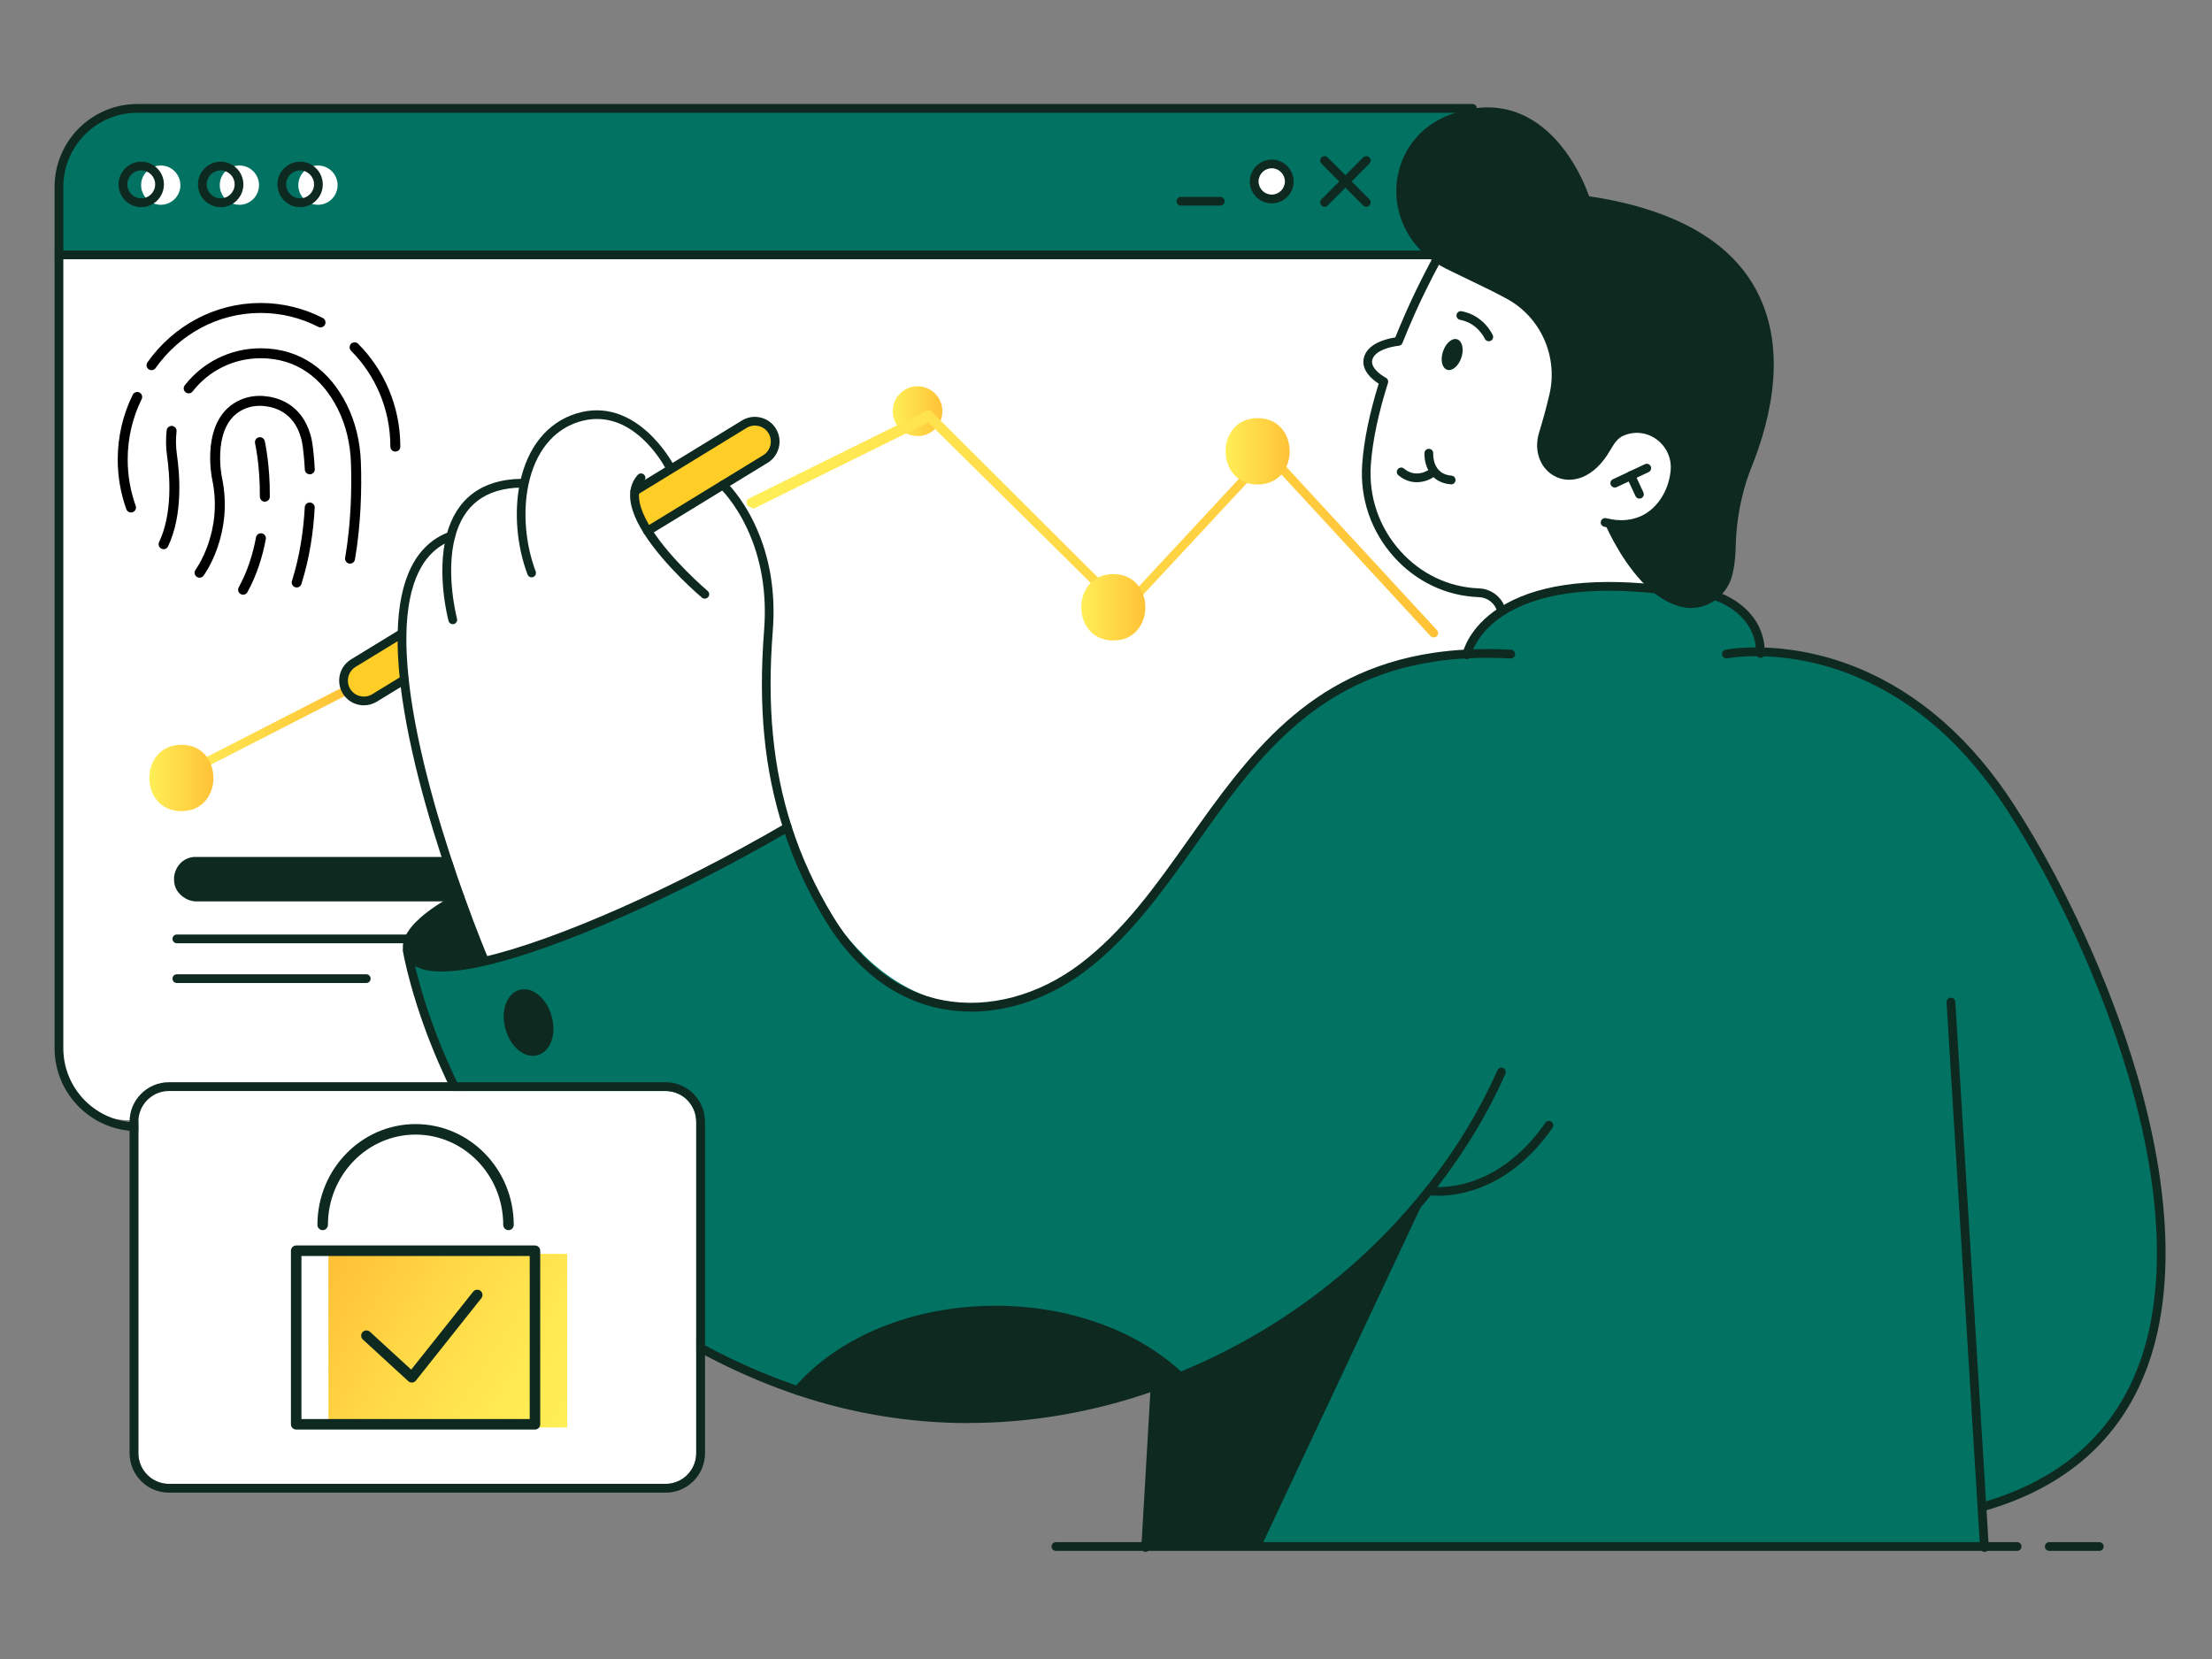 <?xml version="1.0" encoding="UTF-8"?>
<svg id="security" xmlns="http://www.w3.org/2000/svg" xmlns:xlink="http://www.w3.org/1999/xlink" viewBox="0 0 400 300">
  <rect x="0" y="0" width="400" height="300" fill="#808080" stroke="none"/>
  <defs>
    <style>
      .cls-1 {
        fill: none;
        stroke: #000;
        stroke-linecap: round;
        stroke-linejoin: round;
        stroke-width: 1.8px;
      }

      .cls-2 {
        fill: url(#linear-gradient);
      }

      .cls-2, .cls-3, .cls-4, .cls-5, .cls-6, .cls-7, .cls-8, .cls-9, .cls-10, .cls-11, .cls-12 {
        stroke-width: 0px;
      }

      .cls-3 {
        fill: #0e2920;
      }

      .cls-4 {
        fill: url(#linear-gradient-4);
      }

      .cls-5 {
        fill: url(#linear-gradient-2);
      }

      .cls-6 {
        fill: url(#linear-gradient-3);
      }

      .cls-7 {
        fill: url(#linear-gradient-7);
      }

      .cls-8 {
        fill: url(#linear-gradient-5);
      }

      .cls-9 {
        fill: url(#linear-gradient-6);
      }

      .cls-10 {
        fill: #fecd26;
      }

      .cls-11 {
        fill: #027262;
      }

      .cls-12 {
        fill: #fff;
      }
    </style>
    <linearGradient id="linear-gradient" x1="161.42" y1="74.36" x2="170.41" y2="74.36" gradientUnits="userSpaceOnUse">
      <stop offset="0" stop-color="#ffef57"/>
      <stop offset="1" stop-color="#ffc236"/>
    </linearGradient>
    <linearGradient id="linear-gradient-2" x1="31.47" y1="132.74" x2="62.93" y2="132.74" xlink:href="#linear-gradient"/>
    <linearGradient id="linear-gradient-3" x1="134.99" y1="94.73" x2="260.04" y2="94.73" xlink:href="#linear-gradient"/>
    <linearGradient id="linear-gradient-4" x1="195.52" y1="109.82" x2="207.12" y2="109.82" xlink:href="#linear-gradient"/>
    <linearGradient id="linear-gradient-5" x1="221.63" y1="81.61" x2="233.22" y2="81.61" xlink:href="#linear-gradient"/>
    <linearGradient id="linear-gradient-6" x1="27" y1="140.68" x2="38.6" y2="140.68" xlink:href="#linear-gradient"/>
    <linearGradient id="linear-gradient-7" x1="105.93" y1="257.98" x2="60" y2="229.36" gradientUnits="userSpaceOnUse">
      <stop offset="0" stop-color="#ffef57"/>
      <stop offset=".28" stop-color="#ffe952"/>
      <stop offset=".63" stop-color="#ffd946"/>
      <stop offset=".99" stop-color="#ffc236"/>
    </linearGradient>
  </defs>
  <g>
    <path class="cls-12" d="M257.78,39.16c-4.15,0-8.58.46-13.01,1.26l9.5-10.83H24.83c-7.8,0-14.17,6.39-14.17,14.2v145.75c0,7.81,5.23,13.05,13.02,13.05h67.89l36.67-29.34c7.09,19.42,31.11,32.07,46.48,32.07,24.79,0,134.73-59.06,134.73-97.67,0-3.77,1.99-16.58-7.28-31.47-10.87-17.46-33.91-37.04-44.38-37.04Z"/>
    <path class="cls-3" d="M83.74,162.21h-48.79c-1.64,0-2.97-1.33-2.97-2.97v-.53c0-1.64,1.33-2.97,2.97-2.97h46.79s2,6.46,2,6.46Z"/>
    <path class="cls-11" d="M142.49,149.46s9.31,32.39,34.9,32.45c33.2.08,43.08-63.86,87.95-63.83,0,0,5.36-14.51,32.54-12.35,0,0,18.64-2.42,20.58,11.97,0,0,26.47.11,42.07,23.62,15.6,23.51,27.77,53.15,30.05,77.4,2.29,24.25-4.34,44.28-31.63,53.52v7.42h-151.93l1.91-28.38s-52.57,20.97-100.81-20.77c0,0-26.83-21.43-34.37-58.82,0,0,2.03,5.75,15.36,1.65,13.33-4.1,40.6-16.01,53.39-23.88Z"/>
    <path class="cls-3" d="M212.77,248.27c-30.14,14.28-58.03,7.12-68.32,2.95,6.51-8.78,19.93-14.8,35.44-14.8,13.7,0,25.77,4.7,32.88,11.85Z"/>
    <path class="cls-3" d="M98.75,183.5c.94,2.78.31,5.56-1.41,6.2-1.72.65-3.88-1.08-4.82-3.86-.94-2.78-.31-5.56,1.41-6.2,1.72-.65,3.88,1.08,4.82,3.86Z"/>
    <path class="cls-3" d="M109.08,202.24c.94,2.78.31,5.56-1.41,6.2-1.72.65-3.88-1.08-4.82-3.86-.94-2.78-.31-5.56,1.41-6.2,1.72-.65,3.88,1.08,4.82,3.86Z"/>
    <path class="cls-10" d="M114.79,88.81l20.82-12.17c1.56-.91,3.56-.37,4.45,1.2h0c.86,1.51.38,3.43-1.09,4.36l-21.87,13.83s-2.76-3.62-2.31-7.22Z"/>
    <path class="cls-10" d="M72.7,114.54l-8.56,5.16c-1.73,1.04-2.3,3.28-1.29,5.03h0c1.04,1.79,3.34,2.39,5.11,1.32l5.17-3.13-.42-8.38Z"/>
    <path class="cls-11" d="M265.67,18.95v13.67l.06,13.47H10.66v-12.58c0-8.04,6.44-14.56,14.38-14.56h240.63Z"/>
    <circle class="cls-12" cx="29.07" cy="33.48" r="3.55"/>
    <circle class="cls-12" cx="43.29" cy="33.48" r="3.55"/>
    <circle class="cls-12" cx="57.5" cy="33.48" r="3.55"/>
    <circle class="cls-12" cx="229.71" cy="32.52" r="3.23"/>
    <path class="cls-3" d="M258.38,215.17l-30.31,64.49h-20.88l1.4-29.07s23.04-5.15,49.79-35.41Z"/>
    <path class="cls-3" d="M314.33,89.33c-.78,3.11-1.18,6.3-1.26,9.51-.04,1.66-.2,3.39-.58,4.94-.37,1.48-1.18,2.75-2.26,3.69-1.54,1.34-3.61,1.99-5.73,1.56-1.89-.38-3.64-1.38-5.2-2.68-5-4.17-8.12-11.45-8.23-11.69,7.16,1.34,11.29-4.22,11.79-9.45.52-5.29-4.81-9.3-9.67-7.13-.02,0-.05.02-.06.03-1.19.54-1.92,1.63-2.57,2.76-5.36,9.43-13.59,4.19-11.52-2.42.74-2.39,1.37-4.77,1.86-6.85,1.72-7.19-1.55-14.66-8.02-18.21-3.14-1.72-6.91-3.43-11.05-5.47-.68-.34-1.32-.71-1.92-1.11-6.16-4.13-8.03-11.52-5.69-17.45,1.34-3.4,4.08-6.32,8.19-7.86,17.68-6.6,24.28,14.69,24.28,14.69,40.94,5.91,34.74,34.45,29.3,48-.67,1.67-1.23,3.39-1.66,5.14Z"/>
    <path class="cls-3" d="M87.51,173.5l.08.34c-6.33,1.45-10.94,1.49-12.86-.34-.56-.54-.88-1.1-1.02-1.67-1.03-4.45,9.46-9.61,9.46-9.61,2.44,6.8,4.34,11.28,4.34,11.28Z"/>
    <path class="cls-3" d="M263.51,61.36c.92.31,1.25,1.79.75,3.31-.51,1.52-1.66,2.5-2.58,2.19-.92-.31-1.25-1.78-.74-3.31.51-1.52,1.66-2.5,2.57-2.19Z"/>
    <path class="cls-2" d="M165.92,78.86c-1.73,0-3.27-.97-4.03-2.52-.3-.61-.46-1.3-.46-1.98,0-2.49,2.02-4.51,4.49-4.51s4.49,2.02,4.49,4.51c0,1.2-.46,2.32-1.3,3.17-.86.86-1.99,1.33-3.19,1.33Z"/>
    <path class="cls-3" d="M364.76,280.45h-173.82c-.44,0-.79-.35-.79-.79s.35-.79.79-.79h173.82c.44,0,.79.35.79.79s-.35.79-.79.79Z"/>
    <path class="cls-3" d="M379.62,280.45h-9.05c-.44,0-.79-.35-.79-.79s.35-.79.79-.79h9.05c.44,0,.79.35.79.79s-.35.79-.79.79Z"/>
    <path class="cls-3" d="M25.54,37.46c-2.26,0-4.1-1.84-4.1-4.11s1.84-4.11,4.1-4.11,4.1,1.84,4.1,4.11-1.84,4.11-4.1,4.11ZM25.54,30.81c-1.39,0-2.52,1.14-2.52,2.53s1.13,2.53,2.52,2.53,2.52-1.14,2.52-2.53-1.13-2.53-2.52-2.53Z"/>
    <path class="cls-3" d="M54.27,37.46c-2.26,0-4.1-1.84-4.1-4.11s1.84-4.11,4.1-4.11,4.1,1.84,4.1,4.11-1.84,4.11-4.1,4.11ZM54.27,30.81c-1.39,0-2.52,1.14-2.52,2.53s1.13,2.53,2.52,2.53,2.52-1.14,2.52-2.53-1.13-2.53-2.52-2.53Z"/>
    <path class="cls-3" d="M39.9,37.46c-2.26,0-4.1-1.84-4.1-4.11s1.84-4.11,4.1-4.11,4.11,1.84,4.11,4.11-1.84,4.11-4.11,4.11ZM39.9,30.81c-1.39,0-2.52,1.14-2.52,2.53s1.13,2.53,2.52,2.53,2.53-1.14,2.53-2.53-1.13-2.53-2.53-2.53Z"/>
    <path class="cls-3" d="M229.97,36.78c-2.19,0-3.96-1.78-3.96-3.96s1.78-3.96,3.96-3.96,3.96,1.78,3.96,3.96-1.78,3.96-3.96,3.96ZM229.97,30.43c-1.31,0-2.38,1.07-2.38,2.38s1.07,2.38,2.38,2.38,2.38-1.07,2.38-2.38-1.07-2.38-2.38-2.38Z"/>
    <path class="cls-3" d="M247.07,37.39c-.2,0-.4-.08-.56-.23l-7.55-7.57c-.31-.31-.31-.81,0-1.12.31-.31.81-.31,1.12,0l7.55,7.57c.31.31.31.81,0,1.12-.15.15-.36.23-.56.23Z"/>
    <path class="cls-3" d="M239.52,37.39c-.2,0-.4-.08-.56-.23-.31-.31-.31-.81,0-1.12l7.55-7.57c.31-.31.81-.31,1.12,0,.31.31.31.81,0,1.12l-7.55,7.57c-.15.15-.36.23-.56.23Z"/>
    <path class="cls-3" d="M220.66,37.18h-7.11c-.44,0-.79-.35-.79-.79s.35-.79.79-.79h7.11c.44,0,.79.35.79.79s-.35.79-.79.79Z"/>
    <path class="cls-3" d="M256.19,87.2c-1.05,0-2.21-.33-3.32-1.26-.33-.28-.38-.78-.1-1.11.28-.33.78-.38,1.11-.1,2.28,1.91,4.58.17,4.68.09.34-.27.84-.21,1.11.13.27.34.21.84-.13,1.11-.67.53-1.91,1.14-3.35,1.14Z"/>
    <path class="cls-3" d="M262.42,87.58s-.04,0-.06,0c-3.97-.29-4.85-3.83-4.77-5.67.02-.44.39-.77.83-.75.44.02.77.39.75.83-.02.39-.05,3.77,3.3,4.02.44.03.76.41.73.85-.03.42-.38.73-.79.73Z"/>
    <path class="cls-3" d="M292.01,88.16c-.3,0-.58-.17-.72-.45-.19-.39-.02-.87.38-1.05l5.78-2.72c.4-.19.87-.02,1.05.38s.02.87-.38,1.05l-5.78,2.72c-.11.05-.22.08-.34.08Z"/>
    <path class="cls-3" d="M296.47,90.17c-.3,0-.58-.17-.72-.46l-1.57-3.36c-.18-.4-.01-.87.38-1.05.4-.18.87-.01,1.05.38l1.57,3.36c.18.4.01.87-.38,1.05-.11.05-.22.07-.33.07Z"/>
    <path class="cls-3" d="M271.51,111.24c-.36,0-.68-.24-.77-.6-.37-1.53-1.71-2.6-3.33-2.66-5.87-.21-11.31-2.79-15.33-7.26-4.15-4.62-6.19-10.58-5.75-16.79.3-4.26,1.31-9.16,2.98-14.55-1.06-.68-3.13-2.32-2.72-4.5.53-2.84,4.34-3.66,5.72-3.86.62-1.55,1.31-3.16,2.03-4.79,2.53-5.66,4.72-9.55,4.74-9.59.21-.38.7-.51,1.08-.3.38.21.51.7.3,1.08-.02.04-2.18,3.86-4.68,9.45-.79,1.77-1.52,3.51-2.18,5.17-.11.28-.37.47-.67.49-1.22.11-4.45.79-4.8,2.64-.31,1.66,2.45,3.13,2.47,3.14.34.18.51.57.39.94-1.75,5.52-2.79,10.49-3.1,14.79-.41,5.78,1.49,11.33,5.35,15.62,3.73,4.15,8.78,6.54,14.21,6.74,2.3.08,4.28,1.67,4.81,3.86.1.42-.16.85-.58.95-.06.02-.13.02-.19.02Z"/>
    <path class="cls-3" d="M305.81,109.95c-.49,0-.98-.05-1.47-.15-1.86-.38-3.73-1.34-5.54-2.84-4.96-4.13-8.1-11.19-8.45-11.98-.17-.4,0-.87.41-1.04.4-.17.86,0,1.04.41,0,0,0,0,0,0,.33.76,3.32,7.49,8.01,11.39,1.61,1.34,3.25,2.19,4.85,2.51,1.79.37,3.63-.14,5.05-1.38.99-.87,1.69-2,2.01-3.29.33-1.34.52-2.95.56-4.77.08-3.35.51-6.61,1.29-9.69.44-1.79,1.01-3.55,1.69-5.24,2.86-7.11,6.74-20.64.58-31.32-4.74-8.24-14.59-13.49-29.26-15.6-.75-.11-1.52-.21-2.31-.3-.43-.05-.74-.45-.69-.88.05-.43.44-.74.88-.69.8.1,1.58.2,2.35.31,15.17,2.19,25.4,7.7,30.4,16.38,6.16,10.7,3.14,23.69-.48,32.7-.65,1.62-1.2,3.31-1.62,5.03-.74,2.97-1.16,6.11-1.24,9.34-.04,1.93-.25,3.65-.61,5.11-.4,1.6-1.27,3.02-2.51,4.1-1.41,1.23-3.15,1.88-4.93,1.88Z"/>
    <path class="cls-3" d="M293.2,95.65c-.73,0-1.48-.07-2.24-.21-.03,0-.05-.01-.08-.02-.27-.05-.54-.11-.82-.18-.42-.11-.68-.54-.57-.96.11-.42.54-.68.96-.57.27.07.53.13.78.17.03,0,.07.01.1.02,2.62.47,5-.04,6.89-1.46,2.14-1.61,3.59-4.34,3.88-7.3.22-2.25-.74-4.38-2.57-5.71-1.77-1.28-4.01-1.51-5.98-.63-.02,0-.03.01-.05.02,0,0,0,0-.01,0-.91.41-1.54,1.27-2.21,2.43-3.12,5.5-7.19,6.16-9.72,5.06-2.95-1.28-4.31-4.69-3.24-8.11.65-2.1,1.28-4.39,1.85-6.8,1.63-6.84-1.5-13.97-7.63-17.34-2.05-1.13-4.41-2.26-6.91-3.46-1.32-.63-2.69-1.29-4.1-1.99-.7-.35-1.37-.74-2-1.16-6.17-4.14-8.63-11.7-5.98-18.4,1.52-3.84,4.59-6.79,8.65-8.31,4.93-1.84,9.49-1.76,13.58.25,8.28,4.07,11.6,14.51,11.73,14.95.13.42-.1.86-.52.99-.42.13-.86-.1-.99-.52-.03-.1-3.26-10.24-10.93-14-3.68-1.8-7.82-1.86-12.32-.18-3.63,1.36-6.38,3.99-7.73,7.41-2.37,6-.15,12.78,5.39,16.5.57.38,1.19.74,1.83,1.06,1.41.7,2.77,1.35,4.09,1.98,2.52,1.21,4.9,2.36,6.99,3.5,6.75,3.71,10.2,11.56,8.41,19.09-.58,2.44-1.21,4.76-1.88,6.9-.93,2.98.48,5.37,2.36,6.19,2.02.88,5.11.19,7.72-4.4.65-1.15,1.47-2.42,2.9-3.08.05-.03.1-.05.14-.06,2.49-1.09,5.29-.79,7.51.81,2.29,1.65,3.5,4.32,3.22,7.14-.32,3.39-2.01,6.53-4.5,8.41-1.72,1.29-3.75,1.95-5.97,1.95ZM293.41,78.84s0,0,0,0c0,0,0,0,0,0ZM293.59,78.76s0,0,0,0c0,0,0,0,0,0ZM293.59,78.76s0,0,0,0c0,0,0,0,0,0Z"/>
    <path class="cls-3" d="M269.21,61.71c-.3,0-.59-.18-.72-.47h0c-.05-.11-1.3-2.81-4.47-3.41-.43-.08-.71-.49-.63-.92.08-.43.49-.71.92-.63,4.01.75,5.56,4.18,5.63,4.32.18.4,0,.87-.4,1.04-.1.05-.21.07-.32.07Z"/>
    <path class="cls-3" d="M96.35,190.93c-.62,0-1.25-.17-1.86-.52-1.4-.79-2.56-2.41-3.09-4.33-.43-1.52-.43-3.07,0-4.37.46-1.41,1.36-2.37,2.53-2.7,1.17-.33,2.43.02,3.56.99,1.03.89,1.83,2.22,2.26,3.74.92,3.31-.19,6.41-2.53,7.06-.28.08-.57.12-.87.12ZM94.79,180.48c-.15,0-.3.02-.44.06-.65.18-1.17.77-1.46,1.66-.33,1-.32,2.23.02,3.45,0,0,0,0,0,0,.42,1.53,1.3,2.79,2.34,3.38.37.21.93.42,1.52.25,1.44-.4,2.09-2.75,1.43-5.12-.34-1.22-.97-2.28-1.77-2.97-.55-.48-1.13-.73-1.66-.73Z"/>
    <path class="cls-3" d="M107.36,209.28c-.39,0-.79-.06-1.19-.19-1.54-.47-3.01-1.8-3.95-3.57,0,0,0,0,0,0-1.61-3.04-1.18-6.3.97-7.44.81-.43,1.75-.49,2.74-.19,1.54.47,3.01,1.81,3.95,3.57,1.6,3.03,1.18,6.3-.96,7.44-.47.25-1,.38-1.55.38ZM103.61,204.78c.74,1.4,1.87,2.45,3.01,2.8.4.12,1,.21,1.54-.08,1.32-.7,1.46-3.13.31-5.3-.74-1.4-1.87-2.45-3.01-2.8-.4-.12-1-.21-1.54.08-1.32.7-1.46,3.13-.31,5.31h0Z"/>
    <path class="cls-3" d="M265.24,119.2c-.44,0-.79-.35-.79-.79,0-.06,0-.13.02-.19h0c.1-.48,1.15-4.77,6.6-8.29,6.33-4.1,15.84-5.52,28.26-4.23h.16c.44,0,.79.35.79.79s-.35.79-.79.79h-.2s-.05,0-.08,0c-12.08-1.26-21.25.08-27.28,3.98-5,3.23-5.88,7.13-5.92,7.3,0,0,0,0,0,0-.07.37-.39.65-.78.65Z"/>
    <path class="cls-3" d="M127.44,108.26c-.18,0-.36-.06-.51-.19-.28-.23-6.8-5.77-10.5-11.62-1.92-3.04-2.74-5.65-2.42-7.76.15-1.05.59-2,1.31-2.81.29-.33.79-.36,1.12-.07.33.29.36.79.07,1.12-.51.58-.82,1.23-.92,1.99-.26,1.73.48,3.97,2.2,6.68,3.56,5.64,10.12,11.21,10.18,11.26.33.28.38.78.09,1.11-.16.19-.38.28-.6.28Z"/>
    <path class="cls-3" d="M96.14,104.41c-.32,0-.62-.19-.74-.51-1.96-5.18-2.47-11.38-1.38-16.58,1.35-6.44,4.94-10.88,10.11-12.52,10.94-3.46,17.58,9.08,17.65,9.21.2.39.05.86-.34,1.06-.39.2-.86.05-1.07-.34-.24-.47-6.1-11.49-15.77-8.43-4.6,1.46-7.81,5.48-9.04,11.34-1.04,4.92-.55,10.79,1.31,15.69.15.41-.05.86-.46,1.02-.09.03-.19.05-.28.05Z"/>
    <path class="cls-3" d="M81.87,112.87c-.35,0-.67-.23-.76-.59-.09-.34-2.22-8.47-.36-15.54,1.72-6.54,6.38-10.06,13.5-10.15.45-.01.8.34.8.78,0,.44-.34.79-.78.8-6.42.09-10.45,3.11-11.99,8.98-1.75,6.66.34,14.65.36,14.73.11.42-.14.85-.56.97-.07.02-.14.03-.2.03Z"/>
    <path class="cls-3" d="M87.51,174.29c-.31,0-.6-.18-.73-.48-.02-.04-1.94-4.58-4.35-11.32-3.43-9.55-7.89-23.61-9.71-36.36-.16-1.15-.29-2.17-.39-3.13-.34-3.07-.48-5.93-.42-8.48.21-9.95,3.35-16.12,9.32-18.32.41-.15.86.06,1.02.47.15.41-.06.86-.47,1.02-5.3,1.96-8.09,7.64-8.29,16.88-.05,2.48.09,5.27.42,8.28.1.94.22,1.95.38,3.07,1.8,12.61,6.23,26.57,9.63,36.05,2.4,6.7,4.3,11.19,4.32,11.24.17.4-.02.87-.42,1.04-.1.04-.21.06-.31.06Z"/>
    <path class="cls-3" d="M175.56,182.92c-1.78,0-3.54-.16-5.27-.49-8.38-1.59-15.65-7.11-21.02-15.95-3.23-5.31-5.8-10.9-7.63-16.62-3.44-10.7-4.54-22.09-3.47-35.85.53-6.76-.51-12.97-3.08-18.46-2.24-4.79-4.88-7.25-4.91-7.27-.32-.3-.34-.79-.05-1.12.29-.32.79-.34,1.12-.05.12.11,2.88,2.67,5.27,7.77,2.69,5.74,3.77,12.22,3.22,19.26-1.06,13.55.02,24.74,3.39,35.24,1.79,5.6,4.31,11.07,7.47,16.28,5.21,8.58,11.93,13.7,19.97,15.22,8.19,1.55,17.22-.85,24.79-6.6,7.86-5.97,13.6-14.06,19.67-22.63,10.53-14.84,21.41-30.19,44.12-33.59,1.93-.29,3.96-.5,6.04-.6,2.56-.13,5.27-.13,8.04.03.44.02.77.4.75.83-.02.44-.4.77-.83.75-2.72-.15-5.37-.16-7.87-.03-2.02.1-4,.3-5.88.59-22.04,3.31-32.73,18.37-43.06,32.95-5.88,8.29-11.96,16.86-20.01,22.97-6.34,4.81-13.68,7.39-20.77,7.39Z"/>
    <path class="cls-3" d="M79.84,175.68c-2.64,0-4.53-.54-5.66-1.62-.65-.62-1.07-1.32-1.24-2.07-1.13-4.91,8.75-9.94,9.88-10.49.39-.19.87-.03,1.06.36.19.39.03.86-.36,1.06-2.57,1.27-9.76,5.59-9.04,8.72.1.45.36.87.79,1.28,1.59,1.52,5.9,1.57,12.14.14,13.13-3.01,34.55-12.49,54.59-24.13.38-.22.86-.09,1.08.29.22.38.09.86-.29,1.08-20.16,11.72-41.76,21.26-55.03,24.31-3.13.72-5.77,1.07-7.92,1.07Z"/>
    <path class="cls-3" d="M175.18,257.34c-10.56,0-21.06-1.71-31.22-5.14-1.03-.35-2.13-.74-3.36-1.2-19.93-7.53-36.3-19.89-48.65-36.73-4.98-6.79-9.24-14.23-12.65-22.11-2.02-4.66-3.69-9.36-4.97-13.95-1.08-3.84-1.46-6.13-1.47-6.23-.07-.43.22-.84.65-.91.43-.07.84.22.91.65,0,.02.38,2.31,1.43,6.06,1.26,4.53,2.91,9.16,4.9,13.75,3.37,7.77,7.57,15.11,12.48,21.8,12.17,16.59,28.3,28.77,47.94,36.19,1.21.45,2.29.84,3.3,1.18,20.66,6.97,42.74,6.73,63.85-.69,1.59-.55,3.19-1.16,4.77-1.81,17.49-7.1,32.94-18.64,44.67-33.36,5.34-6.69,9.72-13.86,13.03-21.31.18-.4.64-.58,1.04-.4.4.18.58.64.4,1.04-3.36,7.57-7.82,14.86-13.24,21.65-11.9,14.93-27.57,26.63-45.31,33.83-1.6.65-3.23,1.27-4.84,1.83-11.07,3.89-22.4,5.84-33.66,5.84Z"/>
    <path class="cls-3" d="M144.22,252.23c-.18,0-.37-.06-.52-.19-.33-.28-.37-.78-.08-1.11,7.98-9.27,21.59-14.81,36.39-14.81,13.31,0,25.68,4.46,33.93,12.23.32.3.33.8.03,1.12-.3.32-.8.33-1.12.03-7.96-7.5-19.93-11.8-32.84-11.8-14.35,0-27.5,5.33-35.19,14.26-.16.18-.38.27-.6.27Z"/>
    <path class="cls-3" d="M358.85,273.19c-.34,0-.66-.22-.76-.57-.12-.42.12-.86.54-.98,14.04-4.09,23.5-12.42,28.12-24.77,4.93-13.19,4.3-31.22-1.82-52.14-4.75-16.23-12.95-34.24-21.94-48.18-7.51-11.64-16.75-19.8-27.47-24.24-6.98-2.89-13.19-3.58-17.17-3.65-3.7-.07-5.99.38-6.01.38-.43.08-.84-.19-.93-.62-.09-.43.19-.84.62-.93.1-.02,2.46-.49,6.35-.41,4.11.07,10.53.78,17.74,3.77,11.02,4.57,20.51,12.93,28.19,24.85,9.07,14.06,17.34,32.23,22.13,48.59,6.21,21.25,6.83,39.62,1.78,53.13-4.8,12.84-14.61,21.5-29.16,25.73-.07.02-.15.03-.22.03Z"/>
    <path class="cls-3" d="M358.85,280.62c-.41,0-.76-.32-.79-.74l-6.06-98.62c-.03-.44.3-.81.74-.84.45-.03.81.3.84.74l6.06,98.63c.03.44-.3.81-.74.84-.02,0-.03,0-.05,0Z"/>
    <path class="cls-3" d="M207.18,280.62s-.03,0-.05,0c-.44-.03-.77-.4-.74-.83l1.65-28.38c.03-.44.4-.77.83-.74.44.03.77.4.74.83l-1.65,28.38c-.02.42-.37.74-.79.74Z"/>
    <path class="cls-3" d="M318.36,118.96c-.44,0-.79-.35-.79-.79,0-7.3-7.26-9.54-7.57-9.64-.38-.11-.61-.48-.56-.87.06-.39.39-.68.78-.68h.25c.22,0,.42.09.57.24,1.98.76,8.1,3.69,8.1,10.94,0,.44-.35.79-.79.79Z"/>
    <path class="cls-5" d="M32.26,141.19c-.29,0-.57-.16-.71-.44-.19-.39-.03-.87.36-1.06l29.88-15.32c.39-.19.86-.03,1.06.36.19.39.03.87-.36,1.06l-29.88,15.32c-.11.06-.23.08-.35.08Z"/>
    <path class="cls-3" d="M117.1,96.82c-.27,0-.53-.13-.67-.38-.23-.37-.11-.86.26-1.09l21.32-13.03c.85-.52,1.38-1.47,1.38-2.48,0-.53-.15-1.05-.42-1.5-.4-.66-1.03-1.12-1.78-1.3-.75-.18-1.53-.06-2.18.34l-19.8,12.11c-.37.23-.86.11-1.09-.26-.23-.37-.11-.86.26-1.09l19.8-12.11c1.02-.62,2.22-.81,3.38-.52,1.16.28,2.14,1,2.76,2.02.43.7.65,1.5.65,2.32,0,1.56-.82,3.02-2.14,3.83l-21.32,13.03c-.13.08-.27.12-.41.12Z"/>
    <path class="cls-3" d="M65.82,127.55c-.35,0-.71-.04-1.07-.13-1.16-.28-2.15-1-2.77-2.02-.42-.69-.65-1.5-.65-2.32,0-1.58.8-3.01,2.13-3.83l8.81-5.38c.37-.23.86-.11,1.09.26.23.37.11.86-.26,1.09l-8.81,5.38c-.86.53-1.38,1.46-1.38,2.48,0,.53.14,1.05.42,1.5.4.66,1.04,1.12,1.79,1.3.75.18,1.53.06,2.18-.34l5.4-3.3c.37-.23.86-.11,1.09.26.23.37.11.86-.26,1.09l-5.4,3.3c-.71.43-1.5.65-2.31.65Z"/>
    <path class="cls-3" d="M92.72,204.54H24.83c-8.25,0-14.96-6.73-14.96-14.99V33.8c0-8.27,6.71-14.99,14.96-14.99h241.44c.44,0,.79.35.79.79s-.35.79-.79.79H24.83c-7.38,0-13.38,6.02-13.38,13.41v155.75c0,7.4,6,13.41,13.38,13.41h67.89c.44,0,.79.35.79.79s-.35.79-.79.79Z"/>
    <path class="cls-3" d="M260.1,216.24c-1.08,0-1.74-.1-1.85-.12-.43-.07-.72-.48-.65-.91.07-.43.47-.72.91-.65.49.08,11.72,1.69,20.94-11.52.25-.36.74-.45,1.1-.2.36.25.45.74.2,1.1-7.68,11-16.79,12.29-20.64,12.29Z"/>
    <path class="cls-3" d="M259.27,46.88H10.66c-.44,0-.79-.35-.79-.79s.35-.79.79-.79h248.61c.44,0,.79.35.79.79s-.35.79-.79.79Z"/>
    <path class="cls-6" d="M259.25,115.26c-.21,0-.42-.09-.58-.25l-29.34-31.8-25.57,27.51c-.15.16-.35.25-.56.25-.21,0-.42-.08-.57-.23l-34.77-34.36-31.59,15.61c-.52-.23-1-.39-1.19-.79-.19-.39-.03-.87.36-1.06l32.1-15.86c.3-.15.67-.09.91.15l34.72,34.61,25.59-27.53c.15-.16.37-.27.58-.25.22,0,.43.09.58.25l29.92,32.43c.3.32.28.82-.04,1.12-.15.14-.34.21-.54.21Z"/>
    <path class="cls-3" d="M82.27,163h-46.8c-1.69,0-3.42-1.29-3.85-2.87-.39-1.44-.03-2.93.96-3.98.73-.77,1.7-1.19,2.74-1.19h45.31c.44,0,.79.35.79.79s-.35.79-.79.79h-45.31c-.6,0-1.16.25-1.59.7-.61.64-.83,1.57-.58,2.47.25.91,1.33,1.71,2.32,1.71h46.8c.44,0,.79.35.79.79s-.35.79-.79.79Z"/>
    <path class="cls-3" d="M66.23,177.76H31.98c-.44,0-.79-.35-.79-.79s.35-.79.79-.79h34.25c.44,0,.79.35.79.79s-.35.79-.79.79Z"/>
    <path class="cls-3" d="M80.03,170.57H31.98c-.44,0-.79-.35-.79-.79s.35-.79.79-.79h48.05c.44,0,.79.35.79.79s-.35.79-.79.79Z"/>
    <path class="cls-4" d="M201.32,115.82c7.72,0,7.73-12,0-12s-7.73,12,0,12h0Z"/>
    <path class="cls-8" d="M227.42,87.61c7.72,0,7.73-12,0-12s-7.73,12,0,12h0Z"/>
    <path class="cls-9" d="M32.8,146.68c7.72,0,7.73-12,0-12s-7.73,12,0,12h0Z"/>
  </g>
  <path class="cls-12" d="M30.55,197.29c-3.05,0-5.53,2.49-5.53,5.55v59.94c0,3.06,2.48,5.55,5.53,5.55h89.82c3.05,0,5.53-2.49,5.53-5.55v-59.94c0-3.06-2.48-5.55-5.53-5.55H30.55Z"/>
  <g>
    <rect class="cls-7" x="59.39" y="226.74" width="43.18" height="31.39"/>
    <path class="cls-3" d="M74.47,250.01c-.24,0-.47-.09-.64-.25l-8.21-7.53c-.39-.35-.41-.96-.06-1.34.35-.38.96-.41,1.34-.06l7.46,6.84,11.2-14.09c.33-.41.93-.48,1.33-.15.41.33.48.92.15,1.33l-11.83,14.89c-.16.21-.41.34-.67.36-.02,0-.05,0-.07,0Z"/>
    <path class="cls-3" d="M96.74,258.51h-43.18c-.52,0-.95-.43-.95-.95v-31.39c0-.52.43-.95.95-.95h43.18c.52,0,.95.43.95.95v31.39c0,.52-.43.95-.95.95ZM54.51,256.61h41.28v-29.49h-41.28v29.49Z"/>
    <path class="cls-3" d="M91.95,222.45c-.52,0-.95-.43-.95-.95,0-9.01-7.11-16.33-15.85-16.33s-15.85,7.33-15.85,16.33c0,.52-.43.95-.95.95s-.95-.43-.95-.95c0-10.05,7.96-18.23,17.75-18.23s17.75,8.18,17.75,18.23c0,.52-.43.95-.95.95Z"/>
  </g>
  <path class="cls-3" d="M120.37,269.92H30.55c-3.92,0-7.12-3.2-7.12-7.14v-59.94c0-3.94,3.19-7.14,7.12-7.14h89.82c3.92,0,7.12,3.2,7.12,7.14v59.94c0,3.94-3.19,7.14-7.12,7.14ZM30.55,197.29c-3.05,0-5.53,2.49-5.53,5.55v59.94c0,3.06,2.48,5.55,5.53,5.55h89.82c3.05,0,5.53-2.49,5.53-5.55v-59.94c0-3.06-2.48-5.55-5.53-5.55H30.55Z"/>
  <g>
    <path class="cls-1" d="M64.12,62.8c4.54,4.55,7.37,10.92,7.37,17.96"/>
    <path class="cls-1" d="M27.4,66.04c4.43-6.27,11.62-10.35,19.73-10.35,3.89,0,7.57.94,10.83,2.61"/>
    <path class="cls-1" d="M23.69,91.77c-.97-2.7-1.5-5.62-1.5-8.67,0-4.07.94-7.92,2.62-11.32"/>
    <path class="cls-1" d="M34.12,70.23c.04-.05.08-.11.13-.16,3-3.77,7.66-6.19,12.88-6.19,6.79,0,11.78,3.72,14.76,9.67,1.56,3.11,2.35,6.58,2.47,10.08.17,4.71.02,11.07-1.06,17.39"/>
    <path class="cls-1" d="M29.58,98.41c2.59-5.44,2.03-12.55,1.52-16.08-.21-1.47-.23-2.96-.07-4.41"/>
    <path class="cls-1" d="M56.01,91.77c-.22,4.08-.86,8.81-2.36,13.56"/>
    <path class="cls-1" d="M36.09,103.56s5.31-7.15,3.14-17.15c0,0-2.18-10.48,4.74-13.34,1.15-.48,2.4-.65,3.64-.56,2.33.18,6.18,1.27,7.66,6.33.19.63.3,1.29.39,1.94.11.85.26,2.27.36,4.09"/>
    <path class="cls-1" d="M47.18,97.33c-.58,3.11-1.58,6.31-3.22,9.31"/>
    <path class="cls-1" d="M47,79.96s.95,4.18.89,9.86"/>
  </g>
</svg>